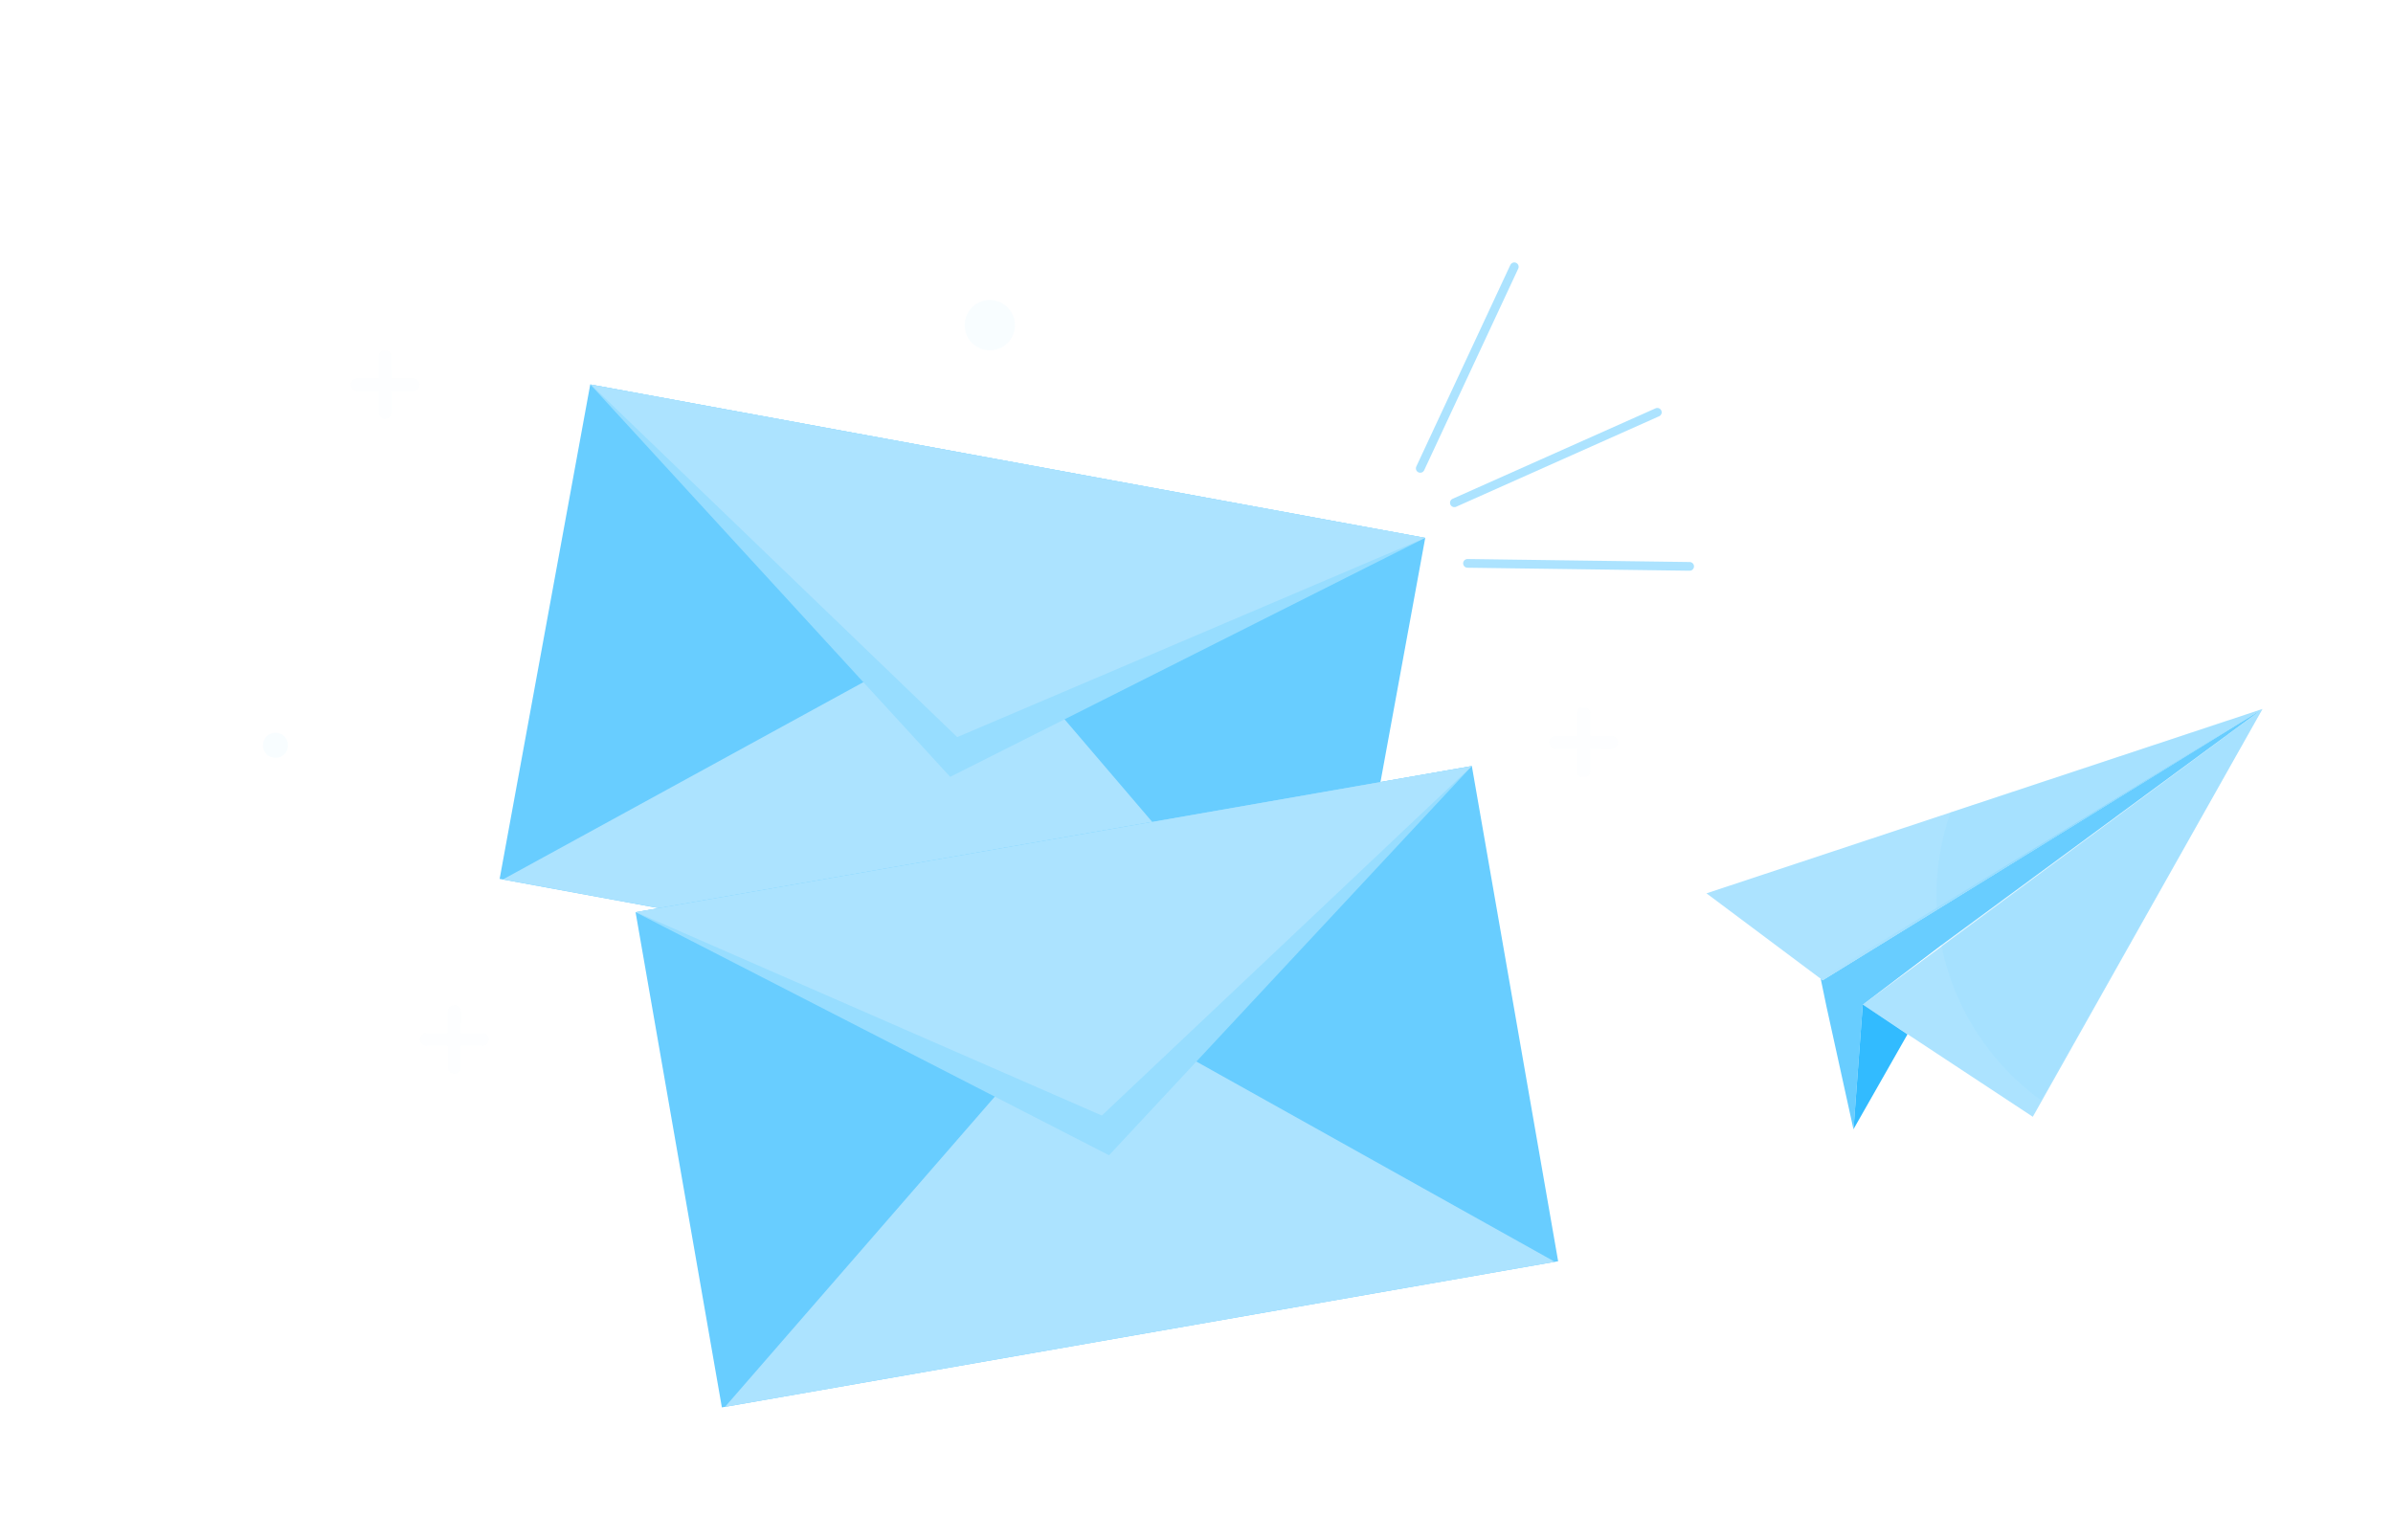 <svg width="550" height="354" viewBox="0 0 550 354" fill="none" xmlns="http://www.w3.org/2000/svg">
<g filter="url(#filter0_d_148_139)">
<path d="M267.566 63.651L75.66 28.374L54.835 142.021L246.741 177.297L267.566 63.651Z" fill="#68CDFF"/>
<path d="M164.973 82.276L55.582 142.149L150.802 159.646L246.023 177.143L164.973 82.276Z" fill="#ACE3FF"/>
<g style="mix-blend-mode:multiply">
<path d="M158.389 118.567L75.666 28.366L267.573 63.63L158.389 118.567Z" fill="#97DDFF"/>
</g>
<path d="M160.002 109.429L75.787 28.388L267.575 63.63L160.002 109.429Z" fill="#ACE3FF"/>
<path d="M278.284 116.078L86.078 149.676L105.913 263.5L298.119 229.902L278.284 116.078Z" fill="#68CDFF"/>
<path d="M188.505 169.221L106.637 263.376L202.005 246.71L297.372 230.042L188.505 169.221Z" fill="#ACE3FF"/>
<g style="mix-blend-mode:multiply">
<path d="M194.895 205.546L86.072 149.682L278.279 116.091L194.895 205.546Z" fill="#97DDFF"/>
</g>
<path d="M193.242 196.415L86.191 149.66L278.278 116.09L193.242 196.415Z" fill="#ACE3FF"/>
<path d="M274.266 55.569L320.917 34.77" stroke="#ACE3FF" stroke-width="2" stroke-miterlimit="10" stroke-linecap="round"/>
<path d="M277.283 69.494L328.343 70.186" stroke="#ACE3FF" stroke-width="2" stroke-miterlimit="10" stroke-linecap="round"/>
<path d="M266.424 47.66L288.04 1.325" stroke="#ACE3FF" stroke-width="2" stroke-miterlimit="10" stroke-linecap="round"/>
<g opacity="0.08">
<path d="M44.441 186.846C43.605 186.846 42.928 186.167 42.928 185.33L42.932 172.514C42.932 171.677 43.61 170.998 44.446 170.998C45.281 170.998 45.959 171.677 45.959 172.514L45.955 185.33C45.955 186.167 45.277 186.846 44.441 186.846Z" fill="#E5F3F9"/>
<path d="M36.529 178.918C36.529 178.081 37.207 177.402 38.043 177.402L50.839 177.406C51.675 177.406 52.353 178.085 52.353 178.922C52.353 179.759 51.675 180.438 50.839 180.438L38.043 180.434C37.207 180.434 36.529 179.755 36.529 178.918Z" fill="#E5F3F9"/>
<path d="M28.519 36.348C27.683 36.348 27.006 35.669 27.006 34.832L27.01 22.016C27.01 21.179 27.688 20.5 28.524 20.5C29.36 20.5 30.037 21.179 30.037 22.016L30.033 34.832C30.033 35.669 29.355 36.348 28.519 36.348Z" fill="#E5F3F9"/>
<path d="M20.607 28.422C20.607 27.585 21.285 26.906 22.121 26.906L34.917 26.91C35.753 26.91 36.431 27.589 36.431 28.426C36.431 29.263 35.753 29.942 34.917 29.942L22.121 29.938C21.285 29.938 20.607 29.259 20.607 28.422Z" fill="#E5F3F9"/>
<path d="M303.504 102.708H304.439C305.016 102.708 305.484 103.177 305.484 103.755V117.51C305.484 118.088 305.016 118.557 304.439 118.557H303.504C302.927 118.557 302.459 118.088 302.459 117.51V103.755C302.459 103.177 302.927 102.708 303.504 102.708Z" fill="#E5F3F9"/>
<path d="M296.059 110.63C296.059 109.793 296.736 109.115 297.572 109.115L310.368 109.119C311.204 109.119 311.882 109.797 311.882 110.635C311.882 111.472 311.204 112.151 310.368 112.151L297.572 112.146C296.736 112.146 296.059 111.468 296.059 110.63Z" fill="#E5F3F9"/>
</g>
<path opacity="0.08" d="M6.208 111.313C6.208 112.913 4.912 114.208 3.318 114.206C1.721 114.206 0.428 112.909 0.43 111.311C0.43 109.712 1.725 108.417 3.32 108.419C4.917 108.419 6.21 109.716 6.208 111.313Z" fill="#ACE3FF"/>
<path opacity="0.08" d="M168.919 20.358C172.012 19.573 173.884 16.424 173.1 13.326C172.316 10.228 169.173 8.353 166.08 9.138C162.986 9.923 161.114 13.071 161.898 16.169C162.682 19.268 165.825 21.143 168.919 20.358Z" fill="#ACE3FF"/>
<path d="M459.999 102.974L459.798 103.098L458.033 104.188L458.026 104.192L385.153 149.136L358.919 165.316L358.468 164.977L332.213 145.339L388.257 126.759L459.939 102.993L459.999 102.974Z" fill="#ACE3FF"/>
<path d="M459.999 102.974L409.239 193.109L407.215 196.699L377.186 176.901L377.116 176.856L368.635 171.263L368.441 171.135L368.131 170.932L386.419 157.402L459.602 103.27L459.606 103.267L459.698 103.199L459.839 103.094L459.999 102.974Z" fill="#ACE3FF"/>
<path d="M386.189 157.267L368.131 170.932L368.127 170.992L366.017 199.53L366.026 199.513L366.015 199.656L359.771 171.266L358.469 164.977L358.92 165.316L385.158 149.133L458.035 104.186L458.041 104.184L460 102.974L386.189 157.267Z" fill="#68CDFF"/>
<path style="mix-blend-mode:multiply" d="M385.157 149.133L358.919 165.316L358.468 164.977L358.457 164.92L385.131 148.65L458.034 104.186L385.157 149.133Z" fill="url(#paint0_linear_148_139)"/>
<path d="M378.408 177.755L366.024 199.513L366.016 199.53L368.126 170.992L368.132 170.895L368.331 171.026L376.841 176.71L376.912 176.755L378.408 177.755Z" fill="#32BBFF"/>
<g style="mix-blend-mode:color-burn" opacity="0.26">
<path d="M459.996 102.974L409.112 192.952C397.498 184.536 389.116 171.912 386.196 157.317C386.191 157.302 386.187 157.284 386.187 157.267L459.709 103.167L458.04 104.186H458.033L385.157 149.136C385.148 148.975 385.137 148.814 385.131 148.652C385.086 147.716 385.062 146.776 385.062 145.83C385.062 139.147 386.189 132.731 388.261 126.757L459.947 102.989L459.996 102.976V102.974Z" fill="#97DDFF"/>
</g>
</g>
<defs>
<filter id="filter0_d_148_139" x="0.43" y="0.324" width="549.57" height="353.176" filterUnits="userSpaceOnUse" color-interpolation-filters="sRGB">
<feFlood flood-opacity="0" result="BackgroundImageFix"/>
<feColorMatrix in="SourceAlpha" type="matrix" values="0 0 0 0 0 0 0 0 0 0 0 0 0 0 0 0 0 0 127 0" result="hardAlpha"/>
<feOffset dx="60" dy="60"/>
<feGaussianBlur stdDeviation="15"/>
<feComposite in2="hardAlpha" operator="out"/>
<feColorMatrix type="matrix" values="0 0 0 0 0 0 0 0 0 0 0 0 0 0 0 0 0 0 0.24 0"/>
<feBlend mode="normal" in2="BackgroundImageFix" result="effect1_dropShadow_148_139"/>
<feBlend mode="normal" in="SourceGraphic" in2="effect1_dropShadow_148_139" result="shape"/>
</filter>
<linearGradient id="paint0_linear_148_139" x1="358.457" y1="134.752" x2="458.034" y2="134.752" gradientUnits="userSpaceOnUse">
<stop stop-color="#ACE3FF"/>
<stop offset="1" stop-color="#76D2FF"/>
</linearGradient>
</defs>
</svg>
